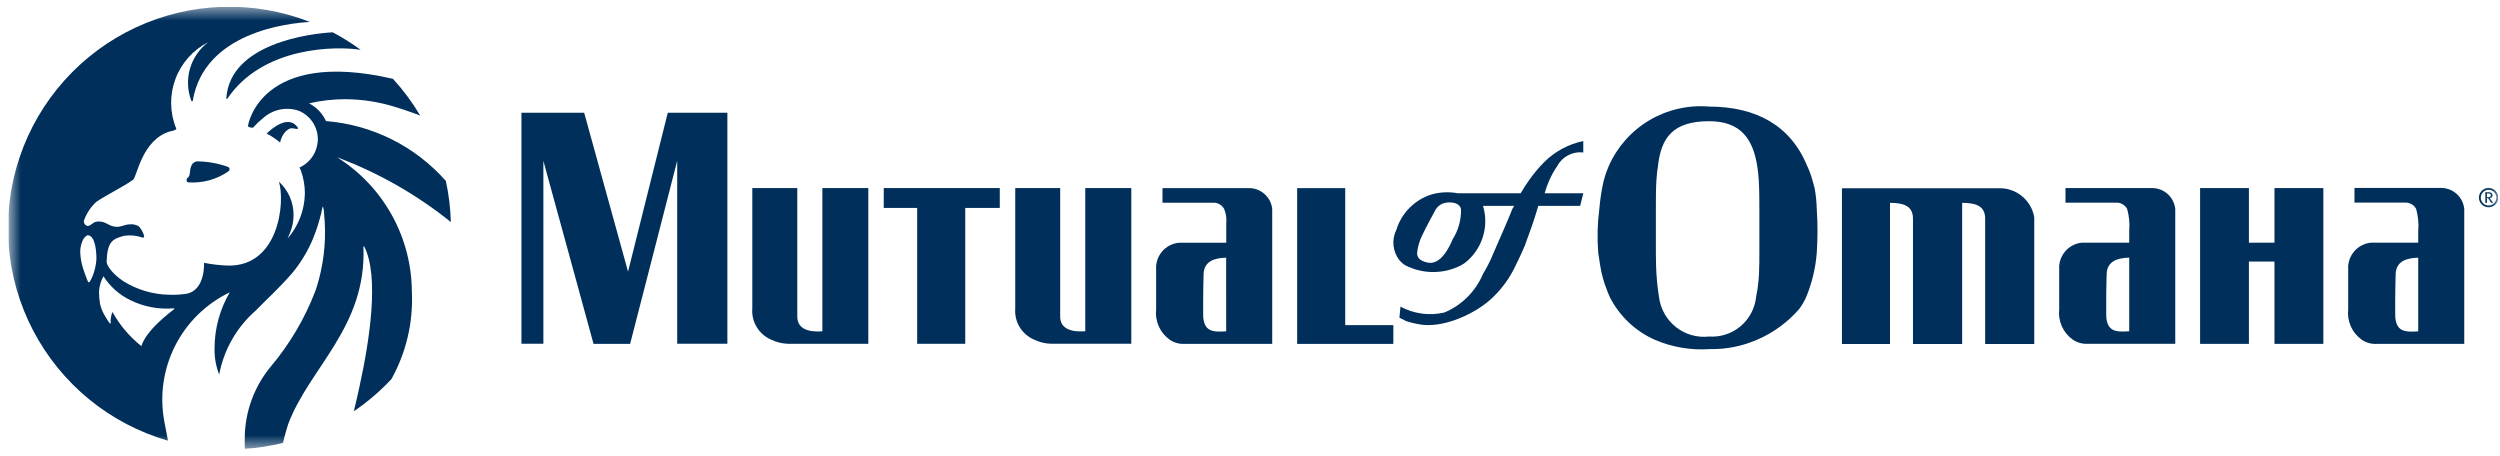<svg xmlns="http://www.w3.org/2000/svg" width="181" height="33" viewBox="0 0 181 33" fill="none"><g clip-path="url(#clip0_3061_11015)"><mask id="mask0_3061_11015" style="mask-type:luminance" maskUnits="userSpaceOnUse" x="0" y="0" width="181" height="33"><path d="M180.876 0.5H0.611V32.5H180.876V0.5Z" fill="white"></path></mask><g mask="url(#mask0_3061_11015)"><path d="M26.113 3.608C25.471 3.136 24.795 2.712 24.091 2.34C22.431 2.427 16.643 3.151 16.385 7.116C16.385 7.164 16.426 7.195 16.453 7.155C19.051 3.297 24.439 3.337 26.113 3.608Z" fill="#002F5B"></path><path d="M14.375 11.682C14.264 11.671 14.152 11.698 14.057 11.758C13.962 11.817 13.89 11.906 13.851 12.011C13.684 12.399 13.825 12.703 13.574 12.885C13.46 12.969 13.495 13.207 13.637 13.204C14.666 13.276 15.69 12.993 16.537 12.404C16.566 12.386 16.589 12.36 16.603 12.329C16.618 12.298 16.623 12.264 16.619 12.23C16.615 12.196 16.602 12.164 16.58 12.137C16.559 12.111 16.53 12.091 16.498 12.08C15.815 11.834 15.097 11.701 14.371 11.685" fill="#002F5B"></path><path d="M21.17 9.291C21.201 9.296 21.231 9.291 21.258 9.299C21.481 9.334 21.658 9.393 21.534 9.199C20.881 8.299 19.694 9.28 19.307 9.672C19.654 9.848 19.98 10.065 20.277 10.318C20.405 9.699 20.851 9.239 21.17 9.288" fill="#002F5B"></path><path d="M29.819 21.182C29.82 19.232 29.327 17.314 28.387 15.605C27.447 13.897 26.089 12.454 24.442 11.412V11.401C27.407 12.512 30.175 14.091 32.642 16.077C32.614 15.076 32.493 14.079 32.281 13.101C30.059 10.585 26.947 9.031 23.602 8.766C23.35 8.21 22.916 7.757 22.372 7.482C23.235 7.283 24.118 7.182 25.005 7.182C26.204 7.189 27.396 7.371 28.543 7.723C29.288 7.945 30.282 8.303 30.427 8.373C29.861 7.419 29.2 6.525 28.451 5.707C18.845 3.49 17.962 9.067 17.962 9.067C17.958 9.081 17.956 9.096 17.958 9.111C17.959 9.125 17.964 9.14 17.971 9.153C17.978 9.166 17.988 9.177 18 9.186C18.012 9.195 18.025 9.201 18.04 9.205C18.096 9.217 18.157 9.23 18.212 9.245C18.239 9.252 18.268 9.251 18.294 9.242C18.321 9.234 18.344 9.219 18.363 9.198C18.561 8.971 18.78 8.763 19.017 8.578C19.364 8.255 19.792 8.033 20.256 7.935C20.72 7.838 21.201 7.869 21.648 8.026C22.053 8.197 22.398 8.485 22.641 8.851C22.883 9.218 23.012 9.648 23.011 10.088C23.006 10.511 22.883 10.925 22.656 11.282C22.429 11.639 22.107 11.925 21.726 12.109L21.684 12.129C21.726 12.207 21.759 12.293 21.791 12.366C21.978 12.892 22.074 13.447 22.073 14.006C22.053 15.208 21.609 16.364 20.82 17.271C20.837 17.231 20.913 17.06 20.995 16.861C21.167 16.449 21.254 16.007 21.253 15.561C21.254 15.108 21.16 14.66 20.978 14.245C20.796 13.831 20.529 13.459 20.195 13.153C20.662 14.67 20.175 19.294 16.517 19.228C15.93 19.21 15.346 19.143 14.771 19.028C14.771 19.028 14.89 21.007 13.495 21.27C13.085 21.331 12.67 21.354 12.257 21.339C11.082 21.32 9.934 20.983 8.936 20.363C8.054 19.768 7.713 19.169 7.72 18.952C7.764 17.458 8.175 17.288 8.992 17.071C9.432 17.006 9.882 17.049 10.303 17.198C10.321 17.205 10.342 17.206 10.361 17.202C10.381 17.197 10.399 17.186 10.412 17.172C10.426 17.157 10.434 17.138 10.437 17.118C10.44 17.098 10.437 17.078 10.428 17.06C10.355 16.812 10.229 16.584 10.059 16.391C9.855 16.268 9.617 16.216 9.382 16.242C9.04 16.253 8.762 16.442 8.414 16.422C7.884 16.393 7.714 16.049 7.173 16.034C6.695 16.022 6.645 16.345 6.343 16.36C6.259 16.343 6.184 16.294 6.134 16.225C6.084 16.155 6.063 16.069 6.074 15.984C6.253 15.466 6.557 15.001 6.958 14.627C7.69 14.114 8.914 13.538 9.638 13.01C9.918 12.81 10.271 10.083 12.345 9.502C12.486 9.486 12.623 9.44 12.745 9.367C12.753 9.361 12.759 9.352 12.762 9.343C12.765 9.333 12.764 9.322 12.761 9.313C12.29 8.169 12.267 6.89 12.697 5.73C13.126 4.57 13.976 3.614 15.079 3.053C14.44 3.531 13.976 4.205 13.754 4.971C13.533 5.738 13.568 6.555 13.854 7.3C13.871 7.344 13.943 7.344 13.954 7.3C14.786 2.344 20.809 1.678 22.439 1.59C20.421 0.801 18.265 0.428 16.1 0.496C13.934 0.564 11.806 1.07 9.842 1.984C7.877 2.897 6.119 4.2 4.673 5.813C3.226 7.425 2.122 9.314 1.427 11.366C0.731 13.417 0.459 15.589 0.626 17.748C0.793 19.908 1.397 22.011 2.4 23.931C3.404 25.851 4.786 27.548 6.463 28.918C8.141 30.289 10.079 31.305 12.161 31.905L11.9 30.529C11.547 28.665 11.82 26.736 12.676 25.043C13.532 23.35 14.923 21.987 16.634 21.166C15.911 22.401 15.531 23.806 15.534 25.237C15.521 25.88 15.634 26.518 15.868 27.117C16.208 25.312 17.146 23.674 18.532 22.469C19.34 21.633 20.177 20.897 21.16 19.769C21.892 18.886 22.463 17.881 22.846 16.8C22.959 16.5 23.046 16.2 23.134 15.895C23.177 15.74 23.218 15.584 23.259 15.427C23.299 15.27 23.334 14.951 23.387 14.953C23.437 15.138 23.465 15.329 23.468 15.521C23.483 15.678 23.505 15.933 23.512 16.089C23.6 17.665 23.405 19.244 22.938 20.751C22.901 20.867 22.861 20.981 22.82 21.097C22.062 23.069 20.98 24.902 19.62 26.52C18.428 27.95 17.758 29.744 17.721 31.606C17.721 31.887 17.709 32.217 17.735 32.496C18.665 32.433 19.586 32.289 20.491 32.066C20.581 31.609 20.858 30.72 20.86 30.719C22.384 26.63 26.553 23.686 26.311 17.87C26.311 17.863 26.313 17.855 26.317 17.849C26.322 17.843 26.328 17.839 26.335 17.837C26.342 17.835 26.349 17.835 26.356 17.837C26.363 17.84 26.369 17.845 26.372 17.851C27.466 19.997 26.773 24.587 26.03 27.976C25.892 28.614 25.75 29.246 25.617 29.776C26.608 29.104 27.52 28.324 28.337 27.449C29.402 25.536 29.916 23.365 29.822 21.177M6.673 20.066C6.596 20.214 6.502 20.443 6.429 20.444C6.356 20.445 6.229 20.031 6.156 19.839C6.091 19.667 6.031 19.492 5.98 19.315C5.897 19.034 5.844 18.745 5.822 18.453C5.775 18.047 5.857 17.637 6.055 17.279C6.069 17.256 6.255 17.02 6.371 17.031C6.871 17.077 6.981 18.085 6.981 18.755C6.955 19.207 6.851 19.65 6.673 20.066ZM12.611 22.38C10.31 24.144 10.267 25.057 10.245 25.043H10.239C10.239 25.051 10.239 25.055 10.233 25.055C9.379 24.378 8.668 23.539 8.141 22.585C8.04 22.834 7.997 23.103 8.014 23.372C8.014 23.409 8.006 23.48 7.944 23.402C7.846 23.284 7.76 23.156 7.688 23.021C7.479 22.71 7.328 22.364 7.241 22C7.195 21.709 7.171 21.415 7.168 21.121C7.188 20.727 7.299 20.344 7.491 20C7.97 20.753 8.651 21.356 9.457 21.74C10.427 22.215 11.509 22.416 12.585 22.323C12.593 22.322 12.6 22.323 12.606 22.326C12.613 22.329 12.618 22.335 12.62 22.341C12.623 22.348 12.624 22.355 12.622 22.362C12.62 22.369 12.616 22.376 12.611 22.38Z" fill="#002F5B"></path><path d="M97.394 19.199V13.621H93.914V24.898H100.878V23.539H97.394V19.199Z" fill="#002F5B"></path><path d="M63.982 15.053H66.403V24.891H69.884V15.053H72.384V13.615H63.984L63.982 15.053Z" fill="#002F5B"></path><path d="M59.54 19.195V23.985C58.556 24.063 57.724 23.825 57.724 22.928V13.615H54.467V22.315C54.427 22.789 54.536 23.263 54.78 23.672C55.024 24.08 55.39 24.401 55.826 24.589C56.204 24.773 56.616 24.875 57.036 24.889H62.866V13.615H59.54V19.195Z" fill="#002F5B"></path><path d="M90.365 13.62H84.165V14.678H87.95C88.092 14.692 88.229 14.741 88.347 14.821C88.466 14.9 88.564 15.008 88.631 15.134C88.769 15.468 88.82 15.832 88.78 16.191V17.573H85.369C84.891 17.614 84.449 17.841 84.138 18.206C83.827 18.57 83.671 19.041 83.705 19.519V22.397C83.657 22.819 83.723 23.245 83.896 23.632C84.07 24.019 84.344 24.353 84.691 24.597C85.001 24.81 85.373 24.915 85.75 24.897H92.109V15.134C92.065 14.708 91.86 14.314 91.536 14.033C91.212 13.751 90.793 13.604 90.365 13.62ZM88.775 23.986C87.791 24.064 87.187 23.986 87.112 22.931C87.112 22.931 87.093 21.302 87.141 19.831C87.173 18.918 87.926 18.672 88.774 18.658L88.775 23.986Z" fill="#002F5B"></path><path d="M78.573 19.198V23.982C77.591 24.059 76.757 23.822 76.757 22.925V13.617H73.504V22.317C73.464 22.791 73.573 23.265 73.817 23.672C74.062 24.08 74.429 24.4 74.865 24.587C75.243 24.771 75.656 24.873 76.076 24.887H81.906V13.617H78.573L78.573 19.198Z" fill="#002F5B"></path><path d="M144.907 13.629H133.357V24.905H136.836V14.686C137.821 14.686 138.499 14.913 138.499 15.818V24.905H142.06V14.686C143.045 14.686 143.725 14.913 143.725 15.818V24.905H147.28V15.731C147.183 15.163 146.895 14.645 146.463 14.263C146.031 13.881 145.482 13.658 144.906 13.631" fill="#002F5B"></path><path d="M131.38 13.619C131.326 13.434 131.273 13.237 131.218 13.045C131.127 12.698 131.003 12.359 130.849 12.034C129.643 9.082 127.14 7.717 123.736 7.717C122.226 7.589 120.713 7.937 119.41 8.711C118.107 9.485 117.078 10.647 116.468 12.034C116.327 12.363 116.209 12.701 116.116 13.046C116.107 13.086 116.097 13.125 116.09 13.166C115.945 13.815 115.844 14.474 115.79 15.136C115.653 16.19 115.628 17.255 115.714 18.314C115.754 18.614 115.801 18.914 115.85 19.201C115.947 19.832 116.117 20.449 116.356 21.039C116.418 21.182 116.467 21.339 116.542 21.496C117.239 22.873 118.388 23.967 119.797 24.596C121.06 25.14 122.436 25.372 123.807 25.273C124.978 25.297 126.14 25.066 127.213 24.596C128.375 24.1 129.41 23.348 130.241 22.396C130.453 22.119 130.631 21.817 130.771 21.496C131.19 20.482 131.448 19.409 131.533 18.314C131.606 17.256 131.606 16.195 131.533 15.136C131.523 14.628 131.471 14.122 131.378 13.622M127.366 19.197C127.372 19.968 127.298 20.737 127.143 21.492C127.058 22.318 126.657 23.079 126.023 23.615C125.389 24.151 124.572 24.42 123.743 24.365C122.881 24.463 122.015 24.216 121.334 23.678C120.654 23.14 120.214 22.354 120.11 21.492C119.989 20.733 119.919 19.966 119.898 19.197V19.192C119.89 18.906 119.885 18.613 119.885 18.311V15.132C119.885 14.397 119.885 13.696 119.924 13.046C119.948 12.691 119.983 12.346 120.035 12.029C120.264 9.983 121.095 8.775 123.745 8.775C126.088 8.775 126.925 10.135 127.224 12.029C127.279 12.366 127.316 12.705 127.335 13.045C127.375 13.705 127.378 14.435 127.378 15.207V18.307C127.378 18.607 127.378 18.907 127.373 19.194L127.366 19.197Z" fill="#002F5B"></path><path d="M47.128 13.038L45.59 19.19L45.47 19.669L45.339 19.19L43.639 13.038L42.294 8.162H37.752V24.888H39.341V11.642L39.723 13.042L41.41 19.194L42.971 24.894H45.621L47.089 19.194L48.67 13.042L49.029 11.642V24.888H52.662V8.162H48.348L47.128 13.038Z" fill="#002F5B"></path><path d="M110.707 13.044C110.486 13.349 110.283 13.666 110.097 13.994H105.555C104.927 13.875 104.281 13.902 103.665 14.071C103.058 14.258 102.507 14.59 102.058 15.039C101.61 15.488 101.278 16.04 101.093 16.647C100.92 16.996 100.85 17.387 100.89 17.775C100.929 18.163 101.077 18.531 101.317 18.839C101.434 18.975 101.569 19.096 101.717 19.198H101.727C102.356 19.525 103.055 19.696 103.764 19.696C104.473 19.696 105.172 19.525 105.801 19.198V19.191C105.874 19.152 105.946 19.109 106.014 19.068C106.606 18.62 107.055 18.009 107.307 17.311C107.559 16.612 107.602 15.856 107.433 15.133C107.406 15.059 107.387 14.983 107.376 14.905H109.642C109.581 14.974 109.531 15.05 109.492 15.133C109.262 15.733 108.663 17.103 108.131 18.311C108.013 18.614 107.878 18.911 107.725 19.198C107.602 19.436 107.478 19.647 107.372 19.826C106.842 21.09 105.836 22.096 104.572 22.626C103.496 22.877 102.366 22.725 101.395 22.2L101.317 23C101.589 23.138 101.7 23.2 101.817 23.251C102.073 23.337 102.335 23.404 102.601 23.451C104.395 23.87 106.916 22.694 108.126 21.486C108.802 20.827 109.352 20.049 109.747 19.191V19.185C109.882 18.924 110.022 18.629 110.169 18.304C110.344 17.937 110.494 17.558 110.618 17.171C110.998 16.189 111.374 14.905 111.374 14.905H114.403L114.633 13.992H111.833C111.921 13.668 112.035 13.352 112.173 13.046C112.33 12.69 112.519 12.35 112.74 12.029C112.917 11.692 113.193 11.417 113.53 11.241C113.868 11.065 114.251 10.995 114.629 11.042V10.213C113.568 10.432 112.594 10.953 111.823 11.713C111.412 12.124 111.038 12.57 110.704 13.045M105.169 17.327C105.032 17.676 104.854 18.007 104.64 18.314C104.261 18.844 103.817 19.142 103.277 18.994C102.835 18.873 102.598 18.687 102.598 18.314C102.643 17.866 102.77 17.429 102.973 17.027C103.139 16.645 103.96 15.136 103.96 15.136C104.119 14.901 104.364 14.738 104.642 14.681C105.242 14.581 105.704 14.758 105.776 15.136C105.798 15.911 105.586 16.674 105.169 17.327Z" fill="#002F5B"></path><path d="M155.741 13.617H149.541V14.675H153.325C153.467 14.688 153.604 14.737 153.722 14.817C153.841 14.896 153.938 15.004 154.006 15.13C154.151 15.651 154.202 16.192 154.156 16.73V17.567H150.751C150.273 17.608 149.831 17.835 149.52 18.199C149.208 18.563 149.052 19.035 149.086 19.512V22.39C149.038 22.812 149.104 23.238 149.277 23.625C149.45 24.012 149.724 24.346 150.071 24.59C150.382 24.803 150.755 24.909 151.132 24.89H157.489V15.13C157.445 14.704 157.241 14.31 156.917 14.028C156.593 13.747 156.174 13.6 155.746 13.617M154.156 23.983C153.172 24.061 152.568 23.983 152.493 22.927C152.493 22.927 152.474 21.299 152.522 19.828C152.554 18.915 153.308 18.669 154.156 18.654V23.983Z" fill="#002F5B"></path><path d="M176.664 13.608H170.464V14.67H174.249C174.391 14.684 174.528 14.733 174.646 14.812C174.765 14.891 174.862 14.999 174.929 15.125C175.075 15.647 175.126 16.191 175.079 16.731V17.568H171.674C171.197 17.609 170.754 17.836 170.443 18.201C170.131 18.565 169.976 19.037 170.009 19.516V22.398C169.961 22.819 170.028 23.245 170.201 23.632C170.374 24.019 170.648 24.353 170.994 24.598C171.306 24.811 171.678 24.916 172.055 24.898H178.412V15.123C178.368 14.696 178.164 14.302 177.84 14.02C177.516 13.739 177.097 13.591 176.668 13.607M175.079 23.989C174.095 24.068 173.491 23.989 173.416 22.933C173.416 22.933 173.397 21.302 173.446 19.833C173.477 18.92 174.231 18.674 175.079 18.658V23.994V23.989Z" fill="#002F5B"></path><path d="M164.672 15.131V17.571H162.821V13.617H159.287V24.896H162.821V18.937H164.672V24.896H168.211V13.617H164.672V15.131Z" fill="#002F5B"></path><path d="M180.175 13.607C180.036 13.607 179.901 13.649 179.786 13.725C179.671 13.802 179.581 13.912 179.528 14.04C179.475 14.168 179.461 14.308 179.488 14.444C179.515 14.58 179.582 14.704 179.68 14.802C179.778 14.9 179.902 14.967 180.038 14.994C180.174 15.021 180.315 15.007 180.442 14.954C180.57 14.901 180.68 14.811 180.757 14.696C180.834 14.581 180.875 14.446 180.875 14.307C180.875 14.122 180.801 13.944 180.67 13.812C180.538 13.681 180.36 13.607 180.175 13.607ZM180.175 14.875C180.063 14.875 179.953 14.842 179.86 14.78C179.767 14.717 179.695 14.629 179.652 14.525C179.61 14.422 179.599 14.308 179.621 14.198C179.643 14.089 179.697 13.988 179.776 13.909C179.855 13.83 179.956 13.776 180.066 13.754C180.175 13.732 180.289 13.744 180.392 13.787C180.496 13.829 180.584 13.902 180.646 13.995C180.708 14.088 180.742 14.197 180.742 14.309C180.741 14.46 180.681 14.604 180.575 14.71C180.469 14.816 180.325 14.875 180.175 14.875Z" fill="#002F5B"></path><path d="M180.337 14.14C180.337 14.159 180.333 14.178 180.326 14.195C180.318 14.212 180.307 14.228 180.294 14.24C180.249 14.271 180.195 14.284 180.142 14.277H180.057V14.007H180.149C180.184 14.006 180.22 14.011 180.255 14.022C180.279 14.03 180.299 14.045 180.314 14.066C180.329 14.086 180.337 14.111 180.337 14.136M180.508 14.694C180.492 14.669 180.42 14.567 180.382 14.515C180.344 14.463 180.327 14.44 180.307 14.415C180.287 14.39 180.258 14.352 180.25 14.344C180.278 14.347 180.307 14.342 180.334 14.333C180.361 14.323 180.385 14.307 180.406 14.287C180.426 14.267 180.442 14.242 180.452 14.216C180.462 14.189 180.467 14.16 180.465 14.131C180.465 14.101 180.458 14.07 180.445 14.043C180.431 14.015 180.412 13.991 180.388 13.972C180.328 13.929 180.254 13.909 180.181 13.915H179.936V14.691H180.057V14.348H180.135L180.286 14.577C180.312 14.614 180.336 14.653 180.359 14.692L180.508 14.694Z" fill="#002F5B"></path></g></g><defs><clipPath id="clip0_3061_11015"><rect width="180.265" height="32" fill="white" transform="translate(0.611 0.5)"></rect></clipPath></defs></svg>